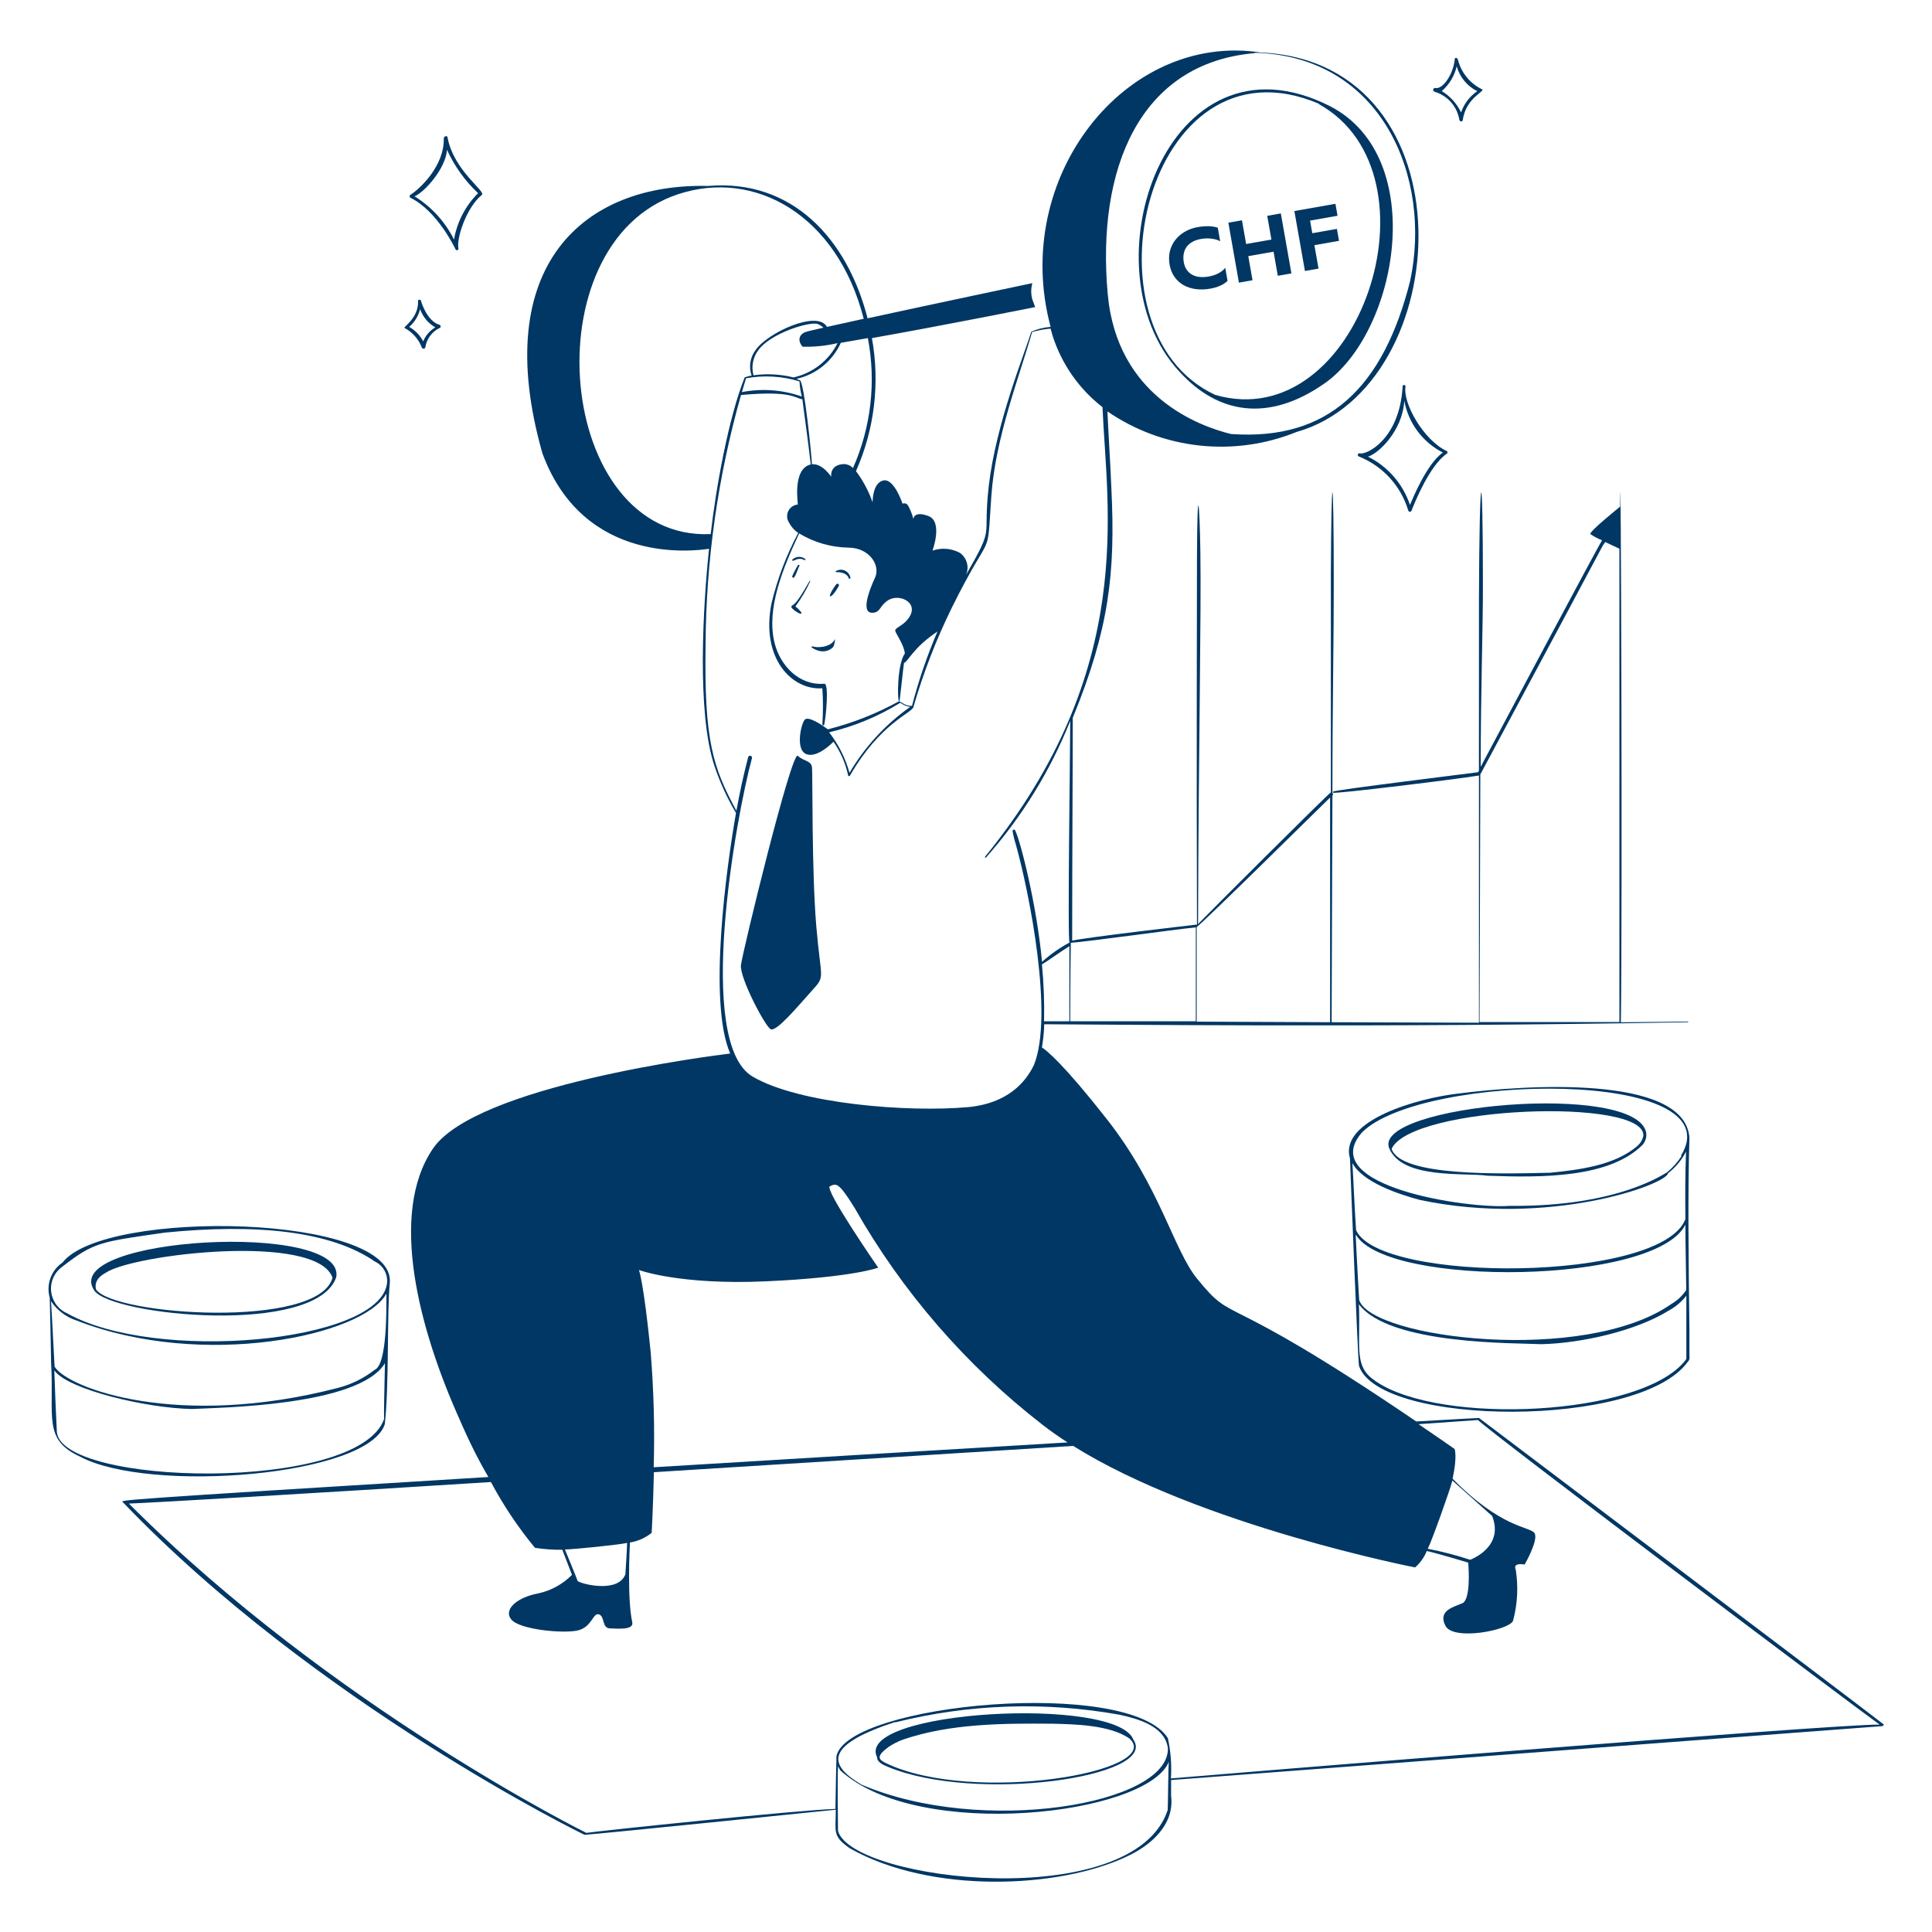 <svg width="400" height="400" viewBox="0 0 400 400" fill="none" xmlns="http://www.w3.org/2000/svg"><g clip-path="url(#clip0_141_27977)"><path d="M94.32 51.64C94.354 51.702 94.409 51.752 94.475 51.779C94.54 51.807 94.613 51.813 94.682 51.794C94.751 51.776 94.812 51.735 94.855 51.678C94.898 51.621 94.921 51.551 94.92 51.48C94.44 49.36 96.62 42.86 99.76 40.36C100.68 39.6 94 35.46 92.66 28.48C92.66 27.96 91.86 28.18 91.88 28.7C91.98 34.38 86.96 39.06 85 40.32C84.941 40.35 84.892 40.396 84.857 40.453C84.823 40.509 84.805 40.574 84.805 40.64C84.805 40.706 84.823 40.771 84.857 40.827C84.892 40.884 84.941 40.93 85 40.96C90.5 43.66 94.18 51.3 94.32 51.64ZM92.54 31C94.081 34.39 96.269 37.447 98.98 40C96.363 42.605 94.623 45.96 94 49.6C92.158 45.912 89.326 42.809 85.82 40.64C87.86 39.86 92.32 34.84 92.54 31ZM87.28 71.8C87.28 72.24 87.98 72.34 88.06 71.9C88.189 71.039 88.528 70.224 89.048 69.526C89.568 68.828 90.252 68.269 91.04 67.9C91.36 67.76 91.22 67.32 91.04 67.26C88.44 66.56 87.18 62.5 87.18 62.3C87.18 62.1 86.56 61.84 86.56 62.3C86.7 65.9 83.36 67.74 83.76 67.9C85.349 68.754 86.593 70.132 87.28 71.8ZM86.98 64C87.538 65.596 88.653 66.938 90.12 67.78C88.992 68.448 88.114 69.466 87.62 70.68C86.965 69.42 85.957 68.377 84.72 67.68C85.834 66.715 86.623 65.43 86.98 64ZM297.04 19C298.348 19.391 299.521 20.142 300.422 21.168C301.324 22.193 301.919 23.452 302.14 24.8C302.24 25.2 302.8 25.32 302.86 24.8C303.58 19.88 308.06 18.8 306.66 18.4C305.48 17.797 304.442 16.951 303.614 15.916C302.787 14.882 302.189 13.683 301.86 12.4C301.76 11.98 301.24 11.78 301.2 12.22C300.86 15.58 298.62 18.54 297.2 18.22C297.096 18.199 296.989 18.219 296.901 18.277C296.812 18.336 296.751 18.427 296.73 18.53C296.709 18.633 296.729 18.741 296.788 18.829C296.846 18.917 296.936 18.979 297.04 19ZM301.6 13.72C301.905 14.832 302.442 15.867 303.177 16.757C303.911 17.646 304.825 18.37 305.86 18.88C304.288 19.938 303.107 21.484 302.5 23.28C301.627 21.447 300.237 19.91 298.5 18.86C300.052 17.518 301.137 15.718 301.6 13.72ZM291 80C291 79.66 290.42 79.56 290.4 80C289.8 90.92 282.92 94.24 281.54 93.86C281.452 93.836 281.359 93.848 281.28 93.893C281.201 93.938 281.144 94.012 281.12 94.1C281.096 94.187 281.108 94.281 281.153 94.36C281.198 94.438 281.272 94.496 281.36 94.52C283.79 95.493 285.969 97.002 287.735 98.934C289.501 100.866 290.809 103.172 291.56 105.68C291.579 105.758 291.624 105.828 291.687 105.878C291.751 105.928 291.829 105.956 291.91 105.956C291.991 105.956 292.069 105.928 292.133 105.878C292.196 105.828 292.241 105.758 292.26 105.68C292.88 104.08 296 96.32 299.56 93.92C299.601 93.89 299.635 93.851 299.658 93.806C299.681 93.761 299.693 93.711 299.693 93.66C299.693 93.609 299.681 93.559 299.658 93.514C299.635 93.469 299.601 93.43 299.56 93.4C294.76 91.18 290.38 83.44 291 80ZM298.74 93.68C295.42 96 292.5 103.18 291.92 104.54C291.198 102.383 290.058 100.39 288.566 98.674C287.073 96.958 285.256 95.553 283.22 94.54C285.22 94.02 290.38 89.34 290.74 82.96C291.157 85.245 292.097 87.403 293.484 89.265C294.872 91.128 296.67 92.646 298.74 93.7V93.68Z" fill="#003764" /><path d="M390.001 357.02C384.881 353.02 306.241 293.6 306.221 293.58C306.201 293.56 301.441 293.82 293.221 294.3C251.641 266.04 256.021 274.78 247.861 264.76C242.961 258.76 240.241 245.82 229.121 231.66C220.181 220.28 216.721 217.5 215.721 216.86C215.99 215.273 216.151 213.669 216.201 212.06C225.481 212.06 284.961 212.82 349.461 211.64C349.561 211.64 349.561 211.5 349.461 211.5L335.581 211.66C335.921 189.44 335.581 82.8 335.421 104.9C334.561 105.6 329.241 109.9 329.241 110.56C330.007 111.076 330.825 111.511 331.681 111.86C330.541 113.72 310.281 151.74 306.561 158.76C306.561 143 307.041 130.08 307.021 120.88C307.021 94.58 306.301 95.72 306.201 124.2V159.54C306.134 159.649 306.074 159.763 306.021 159.88C304.941 160.04 276.381 163.54 276.021 163.88C275.991 163.913 275.975 163.956 275.975 164C275.975 164.044 275.991 164.087 276.021 164.12C276.381 164.42 302.461 161.22 306.201 160.56V211.74L275.701 211.64C275.701 207.64 275.841 170.48 275.861 164.74C275.9 164.703 275.931 164.658 275.953 164.608C275.974 164.558 275.985 164.504 275.985 164.45C275.985 164.396 275.974 164.342 275.953 164.292C275.931 164.242 275.9 164.197 275.861 164.16C275.861 146.16 276.161 131.32 276.141 121.16C276.141 96.08 275.641 95.8 275.541 118.82V164.06C275.241 164.06 249.541 189.74 248.041 191.32C248.161 153.02 248.721 127.72 248.521 114.12C248.361 104.36 247.901 98.48 247.821 115.28C247.821 129.28 247.701 154.82 247.821 191.42C245.421 191.7 225.821 193.96 221.981 194.74C221.981 177.98 222.121 154.16 222.101 148.62C229.661 130.14 230.941 118.62 230.101 101.18C229.881 95.82 229.521 90.48 229.281 85.18C234.945 89.068 241.484 91.493 248.314 92.236C255.145 92.98 262.053 92.019 268.421 89.44C301.721 79.98 304.821 13.02 261.241 10.88H261.081C233.081 6.54 209.181 36.72 217.521 67.68C216.139 67.775 214.785 68.114 213.521 68.68C212.141 73.18 206.241 87.58 204.721 100.54C203.401 112.12 206.101 108.38 200.001 119.04C200.347 118.253 200.412 117.371 200.187 116.541C199.961 115.711 199.458 114.984 198.761 114.48C197.897 114.007 196.943 113.719 195.961 113.637C194.98 113.554 193.992 113.678 193.061 114C193.061 114 195.281 108 192.221 106.84C189.161 105.68 189.101 107.44 189.101 107.44C188.854 106.47 188.484 105.536 188.001 104.66C187.891 104.467 187.714 104.322 187.503 104.252C187.293 104.182 187.064 104.192 186.861 104.28C186.861 104.28 185.121 98.96 182.861 99.48C180.601 100 180.661 104 180.661 104C179.849 101.684 178.689 99.506 177.221 97.54C181.056 88.898 182.206 79.303 180.521 70C194.701 67.5 214.321 63.58 214.321 63.58L213.741 62.02C213.424 60.909 213.424 59.731 213.741 58.62C213.741 58.62 193.581 62.86 179.621 65.9C175.401 49.44 164.001 37.02 146.601 38.5C121.161 37.88 101.181 54.7 112.301 93.86C120.941 117.3 144.201 114 146.801 113.62C145.581 125.16 144.201 147.62 147.941 158.64C149.07 162.016 150.559 165.261 152.381 168.32C150.381 179.66 146.561 207.5 151.181 218.12C147.541 218.56 98.541 224.74 89.641 237.8C80.401 251.36 86.821 275.32 95.121 293.8C97.121 298.44 99.121 302.42 101.121 305.8C21.761 310.66 25.121 310.58 25.421 311C65.241 352.6 120.941 379.9 121.041 379.88C124.181 379.68 169.041 375.1 173.041 374.68C173.041 379.22 172.261 380.12 175.961 382.68C192.721 392.16 219.261 391.06 233.361 384.34C238.161 382.12 243.221 377.86 242.461 371.8V368.54C253.701 367.68 389.641 357.36 389.661 357.38C389.681 357.4 390.141 357.18 390.001 357.02ZM332.341 112.22L335.281 113.6V211.6H306.321C306.321 208.36 306.441 184.78 306.481 160.34C341.661 94.76 329.701 116.74 332.341 112.22ZM216.161 211.44C216.247 207.508 216.1 203.574 215.721 199.66C216.501 199.26 220.301 196.54 221.401 195.9V211.44H216.161ZM275.381 165.12V211.64L247.761 211.52V191.94C250.001 190.16 271.721 168.68 275.381 165.12ZM247.581 192V211.44H221.581C221.581 209.82 221.581 203.44 221.701 195.2C225.361 194.94 243.141 192.44 247.581 192ZM259.781 10.92C286.281 11.64 296.481 36.92 291.961 58.14C286.361 80.28 275.041 91.28 254.881 89.86C248.341 88.26 231.241 82.1 229.341 60.86C227.021 35.18 235.781 13.06 259.781 11V10.92ZM194.101 130.74C191.953 135.732 190.188 140.88 188.821 146.14C187.401 146.26 186.421 145.14 186.201 145.26C186.301 145.26 187.061 137.62 187.161 137.26C188.001 137 189.021 134.12 194.101 130.74ZM188.441 146.36C183.333 149.963 179.051 154.613 175.881 160C175.032 156.959 173.598 154.113 171.661 151.62C176.871 150.386 181.849 148.32 186.401 145.5C187 145.95 187.7 146.245 188.441 146.36ZM179.681 70C181.42 79.071 180.346 88.457 176.601 96.9C176.116 96.4 175.457 96.106 174.761 96.08C171.661 96.18 172.101 98.72 172.101 98.72C172.101 98.72 170.321 95.92 168.101 96.12C168.101 95.08 166.481 78.58 165.561 78.72L164.901 78.44C166.904 77.993 168.777 77.087 170.37 75.792C171.963 74.497 173.234 72.85 174.081 70.98L179.681 70ZM166.221 71.78C168.636 71.844 171.049 71.595 173.401 71.04C172.507 72.829 171.224 74.395 169.645 75.624C168.067 76.852 166.234 77.712 164.281 78.14C161.574 77.466 158.763 77.317 156.001 77.7C155.758 76.814 155.723 75.885 155.896 74.984C156.069 74.082 156.447 73.232 157.001 72.5C159.521 68.98 167.661 66.5 169.301 67.08C169.735 67.264 170.134 67.521 170.481 67.84C168.301 68.32 166.901 68.68 166.661 68.78C165.221 69.42 165.221 70.78 166.221 71.84V71.78ZM165.521 78.9C165.579 79.979 165.739 81.051 166.001 82.1C162.023 80.695 157.742 80.377 153.601 81.18C153.901 80.22 154.181 79.18 154.461 78.32C158.145 77.642 161.939 77.861 165.521 78.96V78.9ZM140.361 40.22C156.241 34.94 173.321 44.48 178.821 66L171.221 67.68C169.221 64.08 158.841 68.96 156.461 72.44C155.886 73.189 155.509 74.07 155.362 75.003C155.215 75.936 155.304 76.89 155.621 77.78C155.201 77.78 154.761 77.96 154.341 78.08C154.295 78.063 154.246 78.063 154.201 78.08C150.861 86.32 148.201 101.16 147.141 110.58C115.081 112 109.601 50.42 140.361 40.22ZM155.681 156.98C155.71 156.876 155.697 156.766 155.644 156.672C155.592 156.578 155.504 156.509 155.401 156.48C155.297 156.451 155.186 156.464 155.093 156.516C154.999 156.569 154.93 156.656 154.901 156.76C153.941 160.42 153.141 164.12 152.461 167.86C147.561 158.82 145.781 153.24 146.081 133.56C146.166 116.047 148.636 98.627 153.421 81.78C164.061 80.82 164.601 82.48 166.121 82.66C166.121 82.86 167.381 91.86 167.861 96.16C164.001 97.06 165.241 104.26 165.181 104.46C164.763 104.495 164.361 104.638 164.015 104.875C163.669 105.112 163.391 105.435 163.207 105.813C163.024 106.19 162.941 106.608 162.968 107.026C162.995 107.445 163.13 107.849 163.361 108.2C163.805 109.061 164.458 109.797 165.261 110.34C162.798 114.957 160.936 119.87 159.721 124.96C157.461 136.38 164.021 142.96 170.261 142.5C170.427 144.99 170.427 147.489 170.261 149.98C170.261 150.033 170.282 150.084 170.319 150.121C170.357 150.159 170.408 150.18 170.461 150.18C170.514 150.18 170.565 150.159 170.602 150.121C170.64 150.084 170.661 150.033 170.661 149.98C171.001 148.4 171.681 141.46 170.661 141.56C165.461 141.98 161.541 137.84 160.361 133.1C158.601 126 162.141 117.52 165.461 110.44C168.529 112.298 172.034 113.312 175.621 113.38C180.041 113.38 182.321 117.1 181.181 119.56C180.041 122.02 177.881 127.44 181.041 126.82C182.301 126.58 182.221 125.32 183.901 124.26C186.301 122.76 190.661 124.9 187.901 128.26C186.861 129.58 185.281 130 185.341 130.56C185.401 131.12 187.161 133.44 187.341 135.3C185.741 137.44 185.721 145.3 186.181 145.16C181.526 147.736 176.559 149.699 171.401 151C170.481 150.3 167.401 148.16 166.621 149C165.841 149.84 164.621 155.26 166.961 156.14C169.301 157.02 172.561 153.56 172.561 153.56C174.025 155.663 175.059 158.035 175.601 160.54C175.601 160.74 175.901 160.76 176.001 160.54C182.201 149.78 188.701 147.66 189.101 146.42C191.158 139.306 193.835 132.386 197.101 125.74C205.601 108.62 204.261 116.82 205.241 102.76C206.081 90.54 211.061 77.94 213.681 68.76C214.931 68.381 216.218 68.14 217.521 68.04C217.661 68.52 217.761 69 217.921 69.48C219.789 75.352 223.394 80.52 228.261 84.3C229.101 105 235.501 138.58 203.941 177.38C203.941 177.52 203.941 177.7 204.121 177.56C211.532 169.206 217.439 159.631 221.581 149.26C221.581 154.98 220.981 195.26 221.441 195.14C219.387 196.24 217.473 197.583 215.741 199.14C214.621 187.14 211.201 173.84 210.161 171.9C210.129 171.848 210.082 171.807 210.025 171.784C209.969 171.762 209.907 171.758 209.848 171.774C209.789 171.79 209.737 171.824 209.7 171.872C209.662 171.92 209.642 171.979 209.641 172.04C209.783 172.942 209.997 173.832 210.281 174.7C213.221 185.2 218.121 210.32 214.081 220.46C212.441 223.9 208.741 228.46 200.401 229.22C187.941 230.34 165.461 228.54 155.861 222.92C143.861 216 152.381 169.1 155.681 156.98ZM134.721 280C133.221 265.1 132.281 262.94 132.281 262.94C132.281 262.94 140.761 266.1 158.681 265.28C176.601 264.46 181.821 262.46 181.821 262.46C181.821 262.46 170.561 246.16 171.821 245.6C173.081 245.04 173.521 244.54 176.921 250.06C186.784 267.427 199.984 282.673 215.761 294.92C217.401 296.2 219.161 297.44 221.021 298.64C194.021 300.24 163.801 302.04 135.341 303.78C135.565 295.848 135.358 287.91 134.721 280ZM241.761 374.74C234.741 396.24 176.461 389.48 173.501 379.08C173.501 378.88 173.361 367.46 173.501 365.64C173.627 365.967 173.795 366.276 174.001 366.56C190.101 381.28 237.541 375.84 242.001 364.74C241.881 365.08 241.821 374.22 241.761 374.66V374.74ZM185.341 356.6C200.54 352.786 216.377 352.247 231.801 355.02C235.481 355.84 241.161 357.3 241.801 361.94C242.121 373.68 203.181 380.08 178.441 369.52C170.761 365.06 171.501 361.04 185.341 356.52V356.6ZM242.421 368.28C242.609 365.465 242.4 362.637 241.801 359.88C233.961 347.26 175.501 352.66 173.181 363.58C173.181 363.9 173.021 369.96 172.961 374.52C166.041 374.66 122.961 379.18 121.401 379.48C121.401 379.48 68.821 353.48 26.681 311.3C32.281 311.08 62.681 309.3 101.641 306.84C104.216 311.675 107.271 316.238 110.761 320.46C112.633 320.754 114.526 320.887 116.421 320.86C116.581 321.26 118.321 325.82 118.421 326.06C116.515 327.989 114.09 329.323 111.441 329.9C107.201 330.66 104.121 333.18 105.861 335.3C107.601 337.42 116.701 338.26 119.641 337.56C122.581 336.86 122.741 333.84 124.001 334.24C125.261 334.64 124.581 337.1 126.281 337.14C127.461 337.14 131.301 337.62 130.901 335.86C129.841 331.1 130.361 320.44 130.421 319.36C132.068 319.091 133.618 318.403 134.921 317.36C134.921 317.36 135.221 312 135.381 304.8L222.181 299.36C248.521 315.84 292.981 324.52 292.981 324.52C294.04 323.59 294.869 322.426 295.401 321.12C297.021 321.44 303.881 323.48 303.981 323.52C304.101 324.9 304.481 331.18 302.761 331.94C301.041 332.7 297.621 333.4 299.261 336.6C300.901 339.8 312.521 337.5 313.261 335.56C314.185 332.118 314.376 328.52 313.821 325C313.101 323.4 315.661 323.92 315.661 323.92C315.661 323.92 318.681 318.68 317.661 317.36C316.641 316.04 310.761 316.38 300.741 306.14C301.761 301.48 301.161 300 301.161 300C301.161 300 298.181 297.9 293.701 294.86L306.001 294C308.221 296.34 383.281 352.86 389.161 357.06C379.781 356.92 248.501 367.66 242.421 368.2V368.28ZM129.841 319.44C129.841 320.42 129.541 324.76 129.481 325.94C127.961 329.94 120.321 327.94 119.601 327.34C119.321 326.54 117.081 321.12 116.961 320.8C118.921 320.78 128.381 319.8 129.841 319.44ZM295.601 320.66C296.481 318.94 300.301 308.22 300.701 306.52L308.941 313.88C311.361 320.1 305.041 322.66 304.381 322.94C301.507 321.988 298.574 321.226 295.601 320.66Z" fill="#003764" /><path d="M183.721 365.76C201.861 373.4 239.981 367.9 234.661 360.2C231.341 351.06 176.661 354.08 181.601 363.84C181.561 364.82 182.861 365.4 183.721 365.76ZM183.861 361.76C184.84 361.087 185.902 360.542 187.021 360.14C196.761 356.84 207.601 356.78 218.041 356.88C221.881 356.98 229.861 357.04 233.901 360C241.061 366.8 201.561 373.6 183.541 365.1C182.001 364.36 181.201 363.72 183.861 361.78V361.76Z" fill="#003764" /><path d="M302 226.4C293.6 227.32 277.2 231.98 279.5 239.82C279.5 240.02 281.12 282.08 281.38 282.84C285.72 295.36 339.38 295.78 349.38 282.02C349.569 281.839 349.707 281.611 349.78 281.36C349.81 281.087 349.81 280.812 349.78 280.54V275.46C349.6 262.1 349.42 246.52 349.78 235.56C348.82 222.3 315.14 224.7 302 226.4ZM280 240.82C282.22 244.82 289.52 247.24 294 248.44C320.68 254.06 344.98 245.28 345.36 242.9C346.912 241.696 348.182 240.167 349.08 238.42C348.88 243.08 348.9 247.76 348.94 252.42C343.92 265.5 285.58 265.68 280.76 254.68C280.5 251.32 280.2 244 280 240.82ZM280.76 255.7C287.38 266.56 342.76 265.98 348.94 253.56C348.94 257.72 349.08 262.58 349.12 267.08C348.319 268.281 347.251 269.28 346 270C328.14 282.5 284 277.16 281.4 269.16C281.38 268.94 280.86 259.86 280.68 255.7H280.76ZM349.04 281.52C348.699 281.967 348.325 282.389 347.92 282.78C336.82 293.66 295.24 294.96 283.68 285.1C280.46 282.28 281.68 278.12 281.34 270.02C287.64 278.5 314 278.02 319.1 278.3C327.26 278.12 338.64 275.6 345.5 271.34C346.912 270.574 348.151 269.525 349.14 268.26V281.26L349.04 281.52ZM348.16 239.32C347.34 240.606 346.32 241.754 345.14 242.72C344.92 242.72 335.4 249.9 312.52 249.66C304.24 250.34 272.1 245.66 282.02 234.42C294.36 222.14 359.26 221.12 348 239.32H348.16Z" fill="#003764" /><path d="M287.62 237.74C290.32 244.22 303.32 242.74 307.96 243.42C319.4 243.84 333.18 243.88 340.06 237.04C340.354 236.711 340.576 236.323 340.71 235.903C340.844 235.483 340.889 235.039 340.84 234.6C339.14 223.78 284 228.78 287.62 237.74ZM338.98 237.28C334.28 241.28 327.12 242.18 320.98 242.8C310.82 243.04 289.9 243.62 288.12 237.84C292.3 228.96 340.68 227.18 340.24 235.14C340.071 235.974 339.628 236.728 338.98 237.28Z" fill="#003764" /><path d="M79.66 294.88C80.581 287.12 80.1 271.62 80.701 265.68C82.141 251.3 21.581 250.2 12.941 261.4C11.79 262.186 10.916 263.314 10.443 264.624C9.969 265.934 9.919 267.36 10.3 268.7C10.421 273.1 10.48 277.52 10.581 281.94V282.16C11.241 293.34 8.801 298.02 16.581 301.58C30.84 309.22 76.18 305.68 79.66 294.88ZM12.861 262.28C19.52 257.12 20.701 257.14 34.12 255.2C53.001 253.3 68.441 254.84 77.641 261.2C78.504 261.612 79.21 262.292 79.654 263.14C80.098 263.987 80.254 264.956 80.1 265.9C78.1 278.06 32.1 282.12 13.88 271.9C12.983 271.503 12.207 270.877 11.629 270.084C11.05 269.292 10.692 268.36 10.588 267.385C10.485 266.409 10.64 265.424 11.039 264.528C11.438 263.631 12.066 262.856 12.861 262.28ZM10.56 269.4C11.827 271.291 13.694 272.701 15.861 273.4C42.001 283.62 75.3 276.54 80.001 267.82C80.001 270.78 80.18 282.52 77.581 283.6C75.338 285.355 72.758 286.628 70.001 287.34C36.92 295.94 14.001 287.44 11.3 282.94C11.04 278.42 10.861 274 10.56 269.4ZM11.761 296.3C11.54 292.1 11.4 287.92 11.241 283.72C14.06 287.72 30.36 291.54 39.7 291.72C45.16 291.42 74.38 291.16 79.701 282.22C79.4 295.48 79.54 291.44 79.52 293.8C74.141 309.14 12.14 307.68 11.761 296.3Z" fill="#003764" /><path d="M69.621 264.4C71.621 252.72 12.161 256.1 19.501 267.16C22.961 272.42 65.541 276.66 69.621 264.4ZM21.881 263.52C27.501 259.66 65.621 255.18 68.841 264.54C66.021 275.22 23.561 272.36 19.881 266.96C19.661 266.14 19.681 264.7 21.881 263.52Z" fill="#003764" /><path d="M175.761 119.78C175.761 119.94 176.101 119.78 176.081 119.66C176.032 119.336 175.904 119.029 175.709 118.766C175.513 118.502 175.256 118.291 174.96 118.151C174.663 118.011 174.337 117.946 174.009 117.961C173.682 117.977 173.363 118.072 173.081 118.24C172.941 118.24 173.081 118.52 173.081 118.48C173.081 118.44 175.261 118.28 175.761 119.78ZM166.621 116C166.621 116 166.801 115.86 166.761 115.78C166.398 115.465 165.933 115.291 165.451 115.291C164.97 115.291 164.505 115.465 164.141 115.78C164.098 115.797 164.061 115.827 164.035 115.867C164.01 115.907 163.998 115.953 164.001 116C164.321 116.46 165.081 115.12 166.621 116ZM165.221 117C164.751 117.752 164.343 118.541 164.001 119.36C164.421 120.46 165.121 117.86 165.461 117.24C165.661 117.06 165.381 116.82 165.221 117ZM173.681 121.28C173.706 121.21 173.706 121.134 173.68 121.064C173.655 120.995 173.606 120.936 173.543 120.898C173.479 120.861 173.404 120.846 173.331 120.857C173.258 120.869 173.191 120.905 173.141 120.96C170.781 124.16 172.001 124.34 173.681 121.28ZM164.001 125.36C163.929 125.409 163.877 125.483 163.855 125.567C163.833 125.652 163.842 125.742 163.881 125.82C164.301 126.38 166.241 127.64 165.881 126.76C165.533 126.311 165.13 125.908 164.681 125.56C165.868 123.948 166.887 122.219 167.721 120.4C168.001 119.1 165.541 124.62 164.001 125.36ZM172.841 132.38C172.001 134.1 169.001 134.2 168.161 133.78L168.001 134C168.42 134.319 168.895 134.557 169.401 134.7C169.926 134.877 170.49 134.906 171.03 134.782C171.57 134.659 172.066 134.388 172.461 134C172.801 133.56 172.961 132.14 172.841 132.38ZM159.561 213.08C160.761 213.7 165.281 208.22 168.121 205.08C170.961 201.94 169.961 203.08 169.001 191.72C168.041 180.36 168.261 160.42 168.121 158.92C167.981 157.42 166.461 157.7 165.181 156.48C163.901 155.26 153.681 197.28 153.401 199.84C153.121 202.4 158.361 212.46 159.561 213.08Z" fill="#003764" /><path d="M274 79.54C289.4 69.08 296 32.64 275.4 22C241.5 4.8 224.34 55.6 244.18 76.94C252.3 85.86 262.72 87.32 274 79.54ZM273.04 21.54C299.28 36.12 281.34 90.36 251.6 81.76C222.94 68.46 237.38 6.26 273.12 21.5L273.04 21.54Z" fill="#003764" /><g clip-path="url(#clip1_141_27977)"><path d="M254.151 58.148C253.749 58.554 253.233 58.893 252.605 59.164C251.976 59.436 251.301 59.635 250.579 59.763C249.516 59.95 248.514 59.98 247.571 59.851C246.628 59.723 245.782 59.45 245.032 59.033C244.293 58.601 243.672 58.034 243.169 57.332C242.665 56.617 242.327 55.779 242.158 54.818C241.986 53.844 242 52.924 242.199 52.058C242.411 51.19 242.775 50.416 243.291 49.736C243.818 49.04 244.474 48.462 245.259 48.003C246.054 47.528 246.951 47.202 247.948 47.026C248.853 46.867 249.654 46.806 250.351 46.843C251.045 46.868 251.639 46.971 252.131 47.153L252.625 49.959C252.185 49.688 251.606 49.509 250.887 49.421C250.179 49.318 249.431 49.336 248.644 49.475C248.014 49.586 247.451 49.773 246.956 50.034C246.461 50.295 246.053 50.629 245.732 51.033C245.424 51.436 245.211 51.916 245.093 52.472C244.972 53.016 244.972 53.626 245.091 54.301C245.292 55.444 245.84 56.285 246.733 56.824C247.639 57.361 248.808 57.503 250.238 57.251C250.632 57.182 251.008 57.089 251.366 56.972C251.735 56.84 252.068 56.694 252.364 56.535C252.659 56.362 252.918 56.182 253.142 55.996C253.366 55.809 253.543 55.623 253.673 55.44L254.151 58.148Z" fill="#003764" /><path d="M264.557 57.097L263.678 52.109L258.442 53.032L259.322 58.02L256.507 58.517L254.318 46.104L257.133 45.608L257.999 50.518L263.234 49.595L262.368 44.684L265.183 44.188L267.372 56.601L264.557 57.097Z" fill="#003764" /><path d="M270.173 56.107L267.985 43.694L276.487 42.195L276.924 44.669L271.236 45.672L271.696 48.284L276.794 47.385L277.23 49.86L272.132 50.758L272.988 55.611L270.173 56.107Z" fill="#003764" /></g></g><defs><clipPath id="clip0_141_27977"><rect width="400" height="400" fill="white" /></clipPath><clipPath id="clip1_141_27977"><rect width="39" height="47" fill="white" transform="translate(242 25)" /></clipPath></defs></svg>